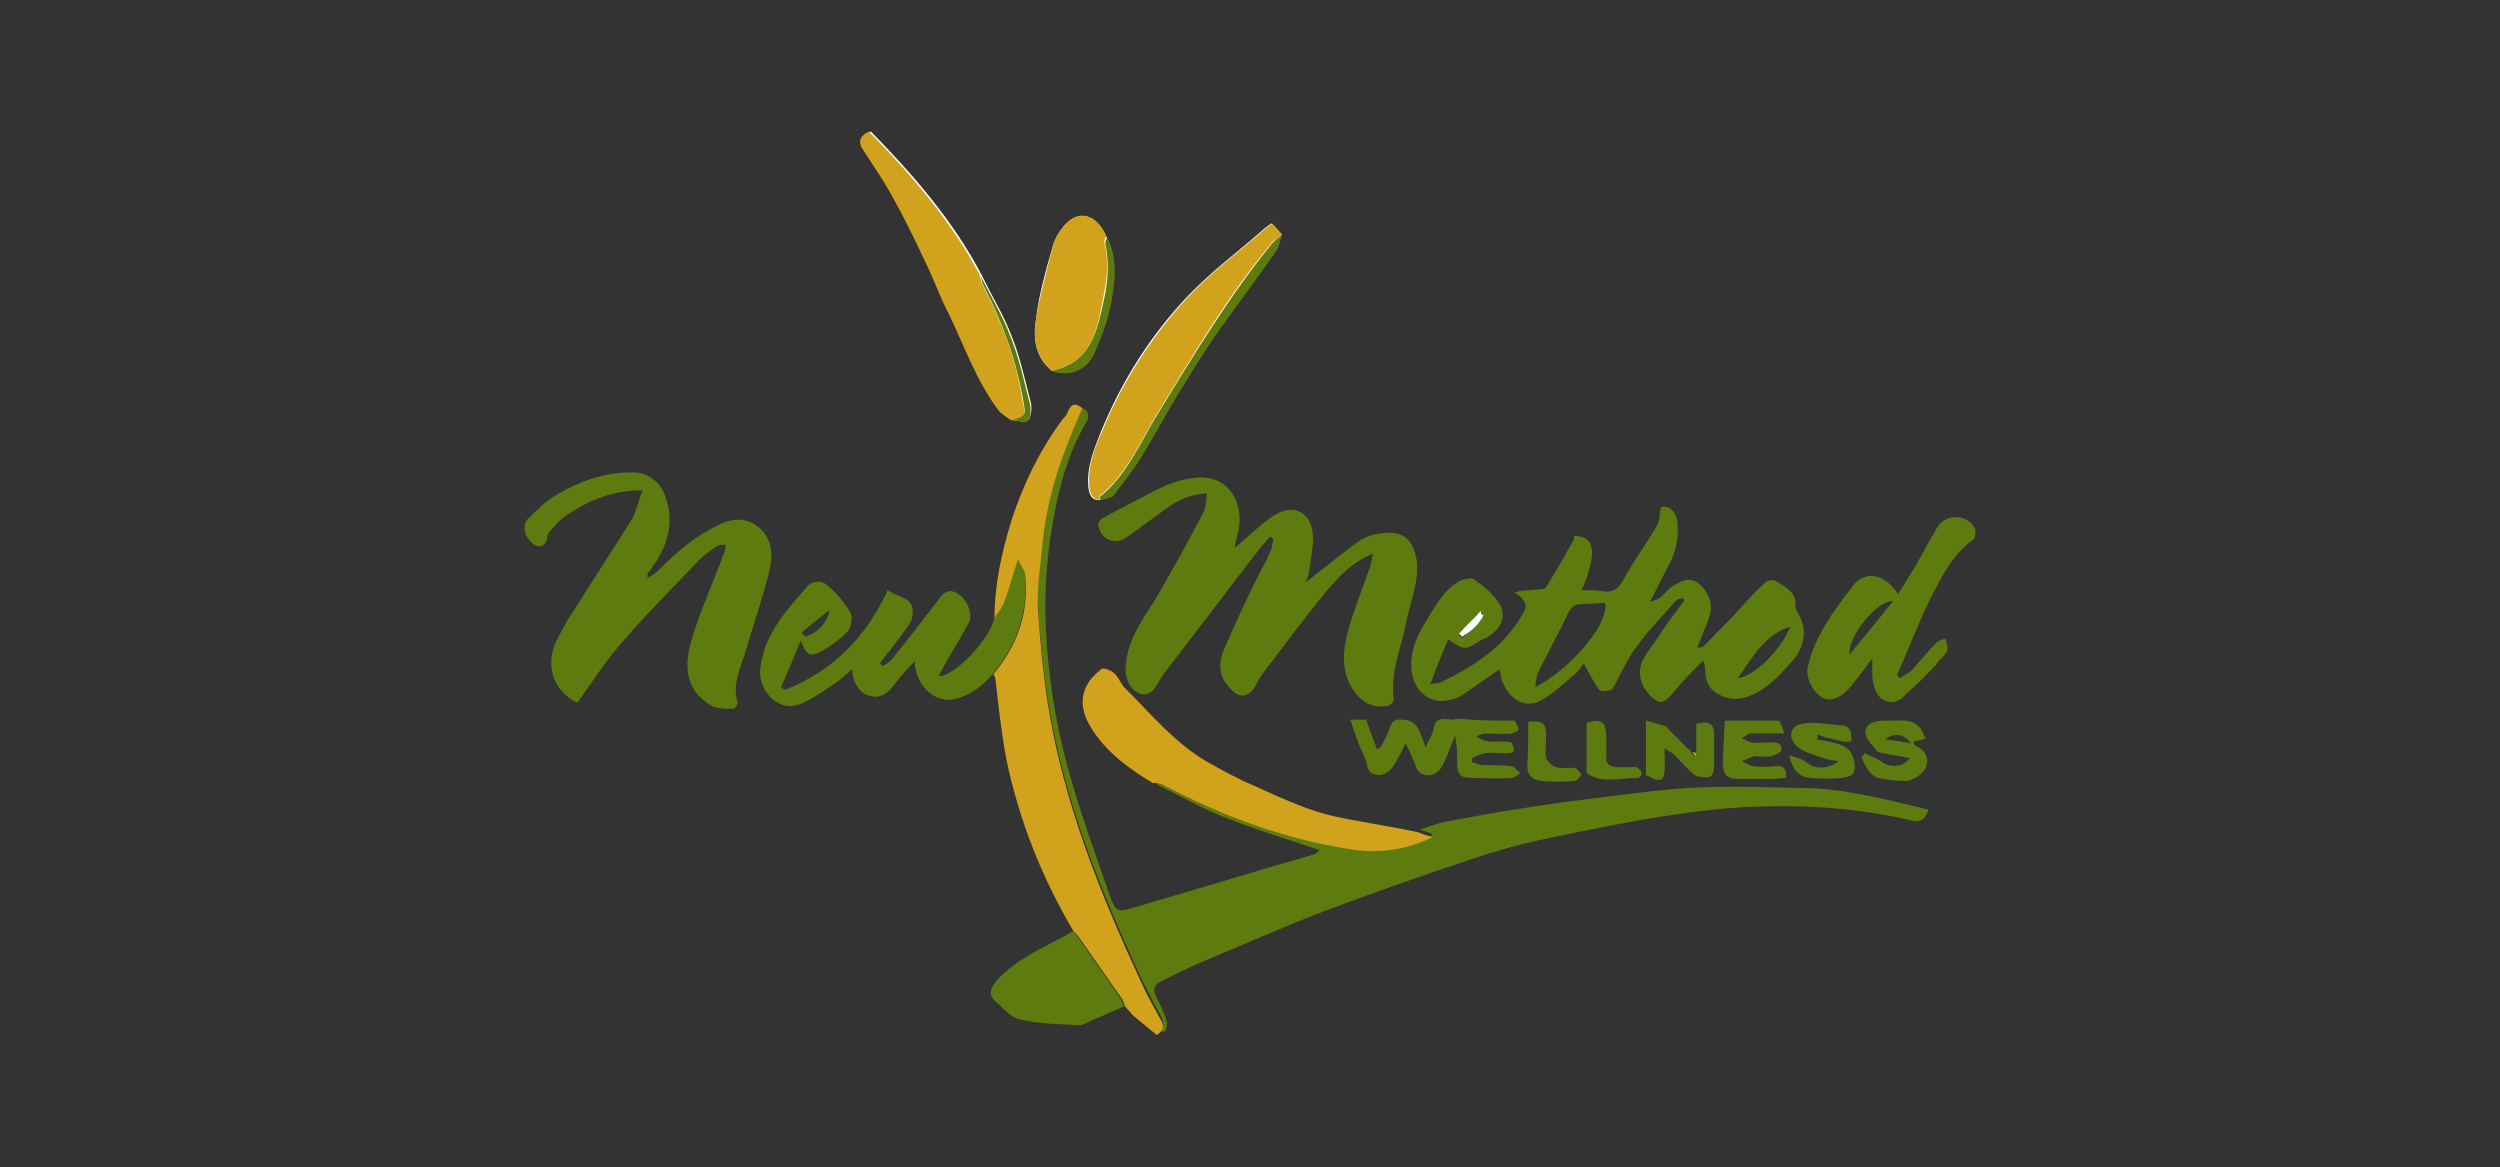 <svg xmlns="http://www.w3.org/2000/svg" xmlns:xlink="http://www.w3.org/1999/xlink" id="Layer_1" x="0px" y="0px" viewBox="0 0 252.9 118.1" style="enable-background:new 0 0 252.9 118.1;" xml:space="preserve"><rect x="0" y="0" width="252.9" height="118.1" fill="#333333" stroke="none"/><style type="text/css">	.st0{fill:#FFFFFF;}	.st1{fill:#5E7B10;}	.st2{fill:#D1A31C;}</style><g>	<path class="st0" d="M106.4,37.5c1.7,0.6,3.5-0.1,4.2-1.8c0.7-1.6,1.4-3.3,1.7-5.1c0.4-2.2,0.7-4.5-0.4-6.7c-1-2.3-2.9-2.7-4.3-1  c-0.5,0.6-0.9,1.3-1.1,2c-0.7,2.4-1.4,4.9-1.7,7.4C104.5,34.2,104.7,36.1,106.4,37.5z M102.3,42.5c0.6,0,1.4,0.3,1.7,0  c0.3-0.3,0.4-1.2,0.3-1.7c-0.6-2.3-1.1-4.7-2-6.9c-0.8-2.1-2-4-3-6.1c-2.9-5.5-6.9-10.1-11.2-14.5c-1.2,0.6-1,1.3-0.5,2  c0.9,1.3,1.8,2.7,2.6,4.1c1.2,2.3,2.4,4.7,3.6,7.1c0.8,1.7,1.5,3.6,2.4,5.3c1.6,3.3,2.8,6.7,5,9.7  C101.4,41.9,101.9,42.2,102.3,42.5z M129.6,23.7c-0.3-0.4-0.6-0.8-1-1.1c-0.4,0.3-0.7,0.5-0.9,0.7c-2.5,2.2-5.2,4.2-7.5,6.6  c-3.8,4-6.7,8.6-8.8,13.7c-0.7,1.8-1.5,3.6-1.3,5.7c0.1,0.7,0.3,1.3,1.1,1.3c0.4-0.2,1.1-0.2,1.3-0.5c1-1.3,2-2.6,2.9-4  c1.3-2,2.4-4.1,3.6-6.2c1.2-1.9,2.3-3.9,3.6-5.7c2.1-3,4.3-5.9,6.4-8.9C129.4,24.9,129.4,24.3,129.6,23.7z"></path>	<path class="st1" d="M109.5,41.3c0.8,0.3,0.6,1.1,0.4,1.4c-1.5,2.5-2.4,5.3-3,8.1c-0.9,4.2-1.3,8.4-1.1,12.7  c0.2,4.6,0.9,9.2,2.1,13.7c1.2,4.5,2.8,8.9,4.3,13.2c0.7,2,0.8,1.9,2.9,1.3c3.7-1.1,7.4-2.2,11.1-3.3c2.3-0.7,4.5-1.3,6.8-2  c0.2-0.1,0.4-0.3,0.5-0.4c-3.2-1.1-6.3-2-9.3-3.2c-2.4-0.9-4.6-2.2-6.9-3.3c-0.2-0.1-0.4-0.4-0.6-0.6c0.3,0,0.7,0,0.9,0.1  c6.2,3.3,12.7,5.7,19.7,6.7c2.7,0.4,5.2,0,7.7-1.3c-0.5-0.2-0.9-0.3-1.4-0.5c0.8-0.2,1.5-0.5,2.3-0.7c2.6-0.5,5.2-1,7.9-1.4  c2.4-0.4,4.7-0.7,7.1-1c3.3-0.4,6.7-0.9,10.1-1.1c3.4-0.2,6.9-0.1,10.3,0c2,0,4,0.1,6,0.5c2.6,0.4,5.2,1.1,7.8,1.7  c-0.4,1.1-0.8,1.3-1.7,1.1c-5.2-1.2-10.4-1.6-15.7-1.4c-3.2,0.1-6.4,0.5-9.6,1c-3.8,0.6-7.7,1.4-11.5,2.2c-2.5,0.5-5,1.2-7.4,2  c-5.1,1.7-10.3,3.5-15.3,5.4c-4.2,1.6-8.2,3.4-12.3,5.1c-1.4,0.6-2.8,1.3-4.2,2c-0.6,0.3-0.8,0.8-0.5,1.4c0.4,0.8,0.8,1.6,1.1,2.5  c0.1,0.3,0,0.8-0.1,1.1c0,0.1-0.6,0-0.9,0c0.7-0.4,0.8-0.9,0.4-1.6c-0.6-1-1.1-2.1-1.7-3.2c-4.3-9.2-8.1-18.6-9.7-28.7  c-0.5-3.2-0.8-6.4-1-9.7c-0.1-2,0.2-4,0.4-5.9c0.3-3.5,1.1-6.9,2.4-10.2C108.3,44,108.9,42.7,109.5,41.3z"></path>	<path class="st1" d="M153.6,59.8c0.7-0.1,1.5-0.1,2.2-0.2c0.2,0,0.5,0,0.6-0.2c1-1.6,1.9-3.2,2.8-4.8c0.1-0.1,0-0.3,0-0.4  c2.2,0,2.4,1.8,0.8,5.5c0.8,0,1.5,0,2.1,0.1c1,0.2,1.6-0.2,2.1-1.1c1-1.9,2.3-3.6,3.4-5.5c0.3-0.5,0.3-1.2,0.4-1.9  c0.8-0.2,1.6,0.4,1.7,1.6c0.1,1.4-0.1,2.7-0.7,3.9c-0.7,1.3-1.3,2.6-2.1,4.1c0.5-0.2,0.9-0.3,1.1-0.5c0.4-0.3,0.7-0.8,1.2-1.1  c0.8-0.5,1.7-1,2.6-0.3c1,0.8,1.6,2.1,1.1,3.4c-0.3,1-0.8,2-1.2,3.1c0.2,0,0.5,0,0.6-0.1c1.2-1.2,2.4-2.4,3.5-3.6  c0.9-1,1.8-2,2.8-2.9c0.2-0.2,0.9-0.3,1.1-0.1c0.9,0.6,2.1,1.1,1.9,2.5c0,0.1,0.1,0.3,0.1,0.4c1.2,1.9,1,3.6-0.5,5.3  c-1.2,1.3-2.3,2.6-4,3.3c-1.1,0.5-2.2,0.6-3.4-0.1c-0.9-0.5-1.2-1.2-1.3-2.1c0-0.4,0-0.7-0.2-1.3c-1,1-2,2-2.9,3.1  c-0.5,0.6-1.1,1.4-1.8,1c-0.7-0.4-1.4-1.3-1.6-2.1c-0.5-1.8,0.9-3,1.7-4.3c0.8-1.3,1.8-2.5,2.7-3.8c-0.1-0.1-0.1-0.1-0.2-0.2  c-0.2,0.1-0.5,0.1-0.6,0.2c-1.4,1.6-2.9,3.1-4.1,4.8c-1,1.3-1.6,2.9-2.4,4.2c-0.2,0.2-1.2,0.3-1.3,0.1c-0.6-0.8-1.1-1.8-1.6-2.7  c-0.2,0.3-0.5,0.8-1,1.2c-1.1,0.9-2.2,2-3.4,2.6c-1.6,0.8-3.1-0.2-3.8-1.9c-0.2-0.4-0.2-0.9-0.3-1.3c-1.3,0.9-2.6,1.8-3.9,2.7  c-0.5,0.3-1.1,0.4-1.6,0.5c-1.8,0.2-3.2-1.2-3.4-3c-0.2-1.8,0.4-3.3,1.3-4.8c1-1.6,1.8-3.3,3.5-4.3c0.4-0.2,1.2-0.4,1.5-0.2  c1,0.7,2,1.5,2.6,2.5c0.7,1.2,0.2,2.4-1,3.2c-0.2,0.2-0.5,0.3-0.8,0.4c-1.7,1.1-1.7,1.1-3.4,0c-0.6,1.4-1.2,2.8-1.8,4.5  c0.6-0.1,0.9-0.1,1.1-0.2c3.5-1.7,6.7-3.8,8.5-7.4c0.1-0.2,0-0.7-0.2-0.9c-0.2-0.3-0.6-0.6-1-0.8C153.5,60,153.5,59.9,153.6,59.8z   M162.4,61c-0.8,0-1.5,0.1-2.2,0.1c-0.7,0-1.1,0.1-1.5,0.8c-1,2.1-2.1,4.1-3.1,6.1c-0.2,0.4-0.2,0.9-0.3,1.5  C158.1,68.2,162.7,63.6,162.4,61z M181.1,63.4c-2.6,0.8-3.8,3.1-5.3,5.2C177.3,68.5,180.1,65.9,181.1,63.4z M150.1,62.2  c-0.1-0.1-0.2-0.2-0.3-0.3c-0.7,0.8-1.5,1.5-2.2,2.3c0.1,0.1,0.2,0.2,0.3,0.3C148.8,63.9,149.5,63.2,150.1,62.2z"></path>	<path class="st1" d="M128.5,54.3c-0.5,0.5-0.9,1-1.3,1.5c-3.1,4-6.1,8-9.2,12c-0.4,0.5-0.7,1.1-1.1,1.7c-0.6,0.9-1.5,1-2.3,0.2  c-0.9-1-0.8-2.1-0.6-3.3c0.5-2.5,2.1-4.4,3.3-6.5c1.5-2.6,3-5.3,4.4-8c0.3-0.5,0.3-1.2,0.4-2c-1.7,0.1-3,0.7-4.2,1.6  c-1.4,1-2.7,2-4,2.9c-1.2,0.8-2.6,0.1-2.8-1.3c0-0.2,0.2-0.5,0.3-0.6c1.8-1,3.6-1.9,5.5-2.9c1.4-0.7,2.7-1.2,4.4-1.3  c3.1-0.1,4.5,2.6,4,5.3c-0.1,0.6-0.3,1.1-0.4,1.8c1.4-1.1,2.5-2.3,3.9-3.2c1.9-1.3,3.8-0.5,4,1.8c0.1,1.3-0.2,2.6-0.4,3.9  c0,0.3-0.2,0.6-0.3,1c1.8-1.4,3.4-2.7,5-3.9c1-0.8,2.2-1.1,3.5-1.1c1.7,0,2.4,1.1,2.7,2.7c0.3,2.3-0.7,4.4-1.1,6.6  c-0.5,2.5-1.6,4.9-1.2,7.6c0,0.2-0.4,0.6-0.7,0.6c-1.3,0.3-2.4-0.3-3.2-1.3c-1.5-2-1.3-4.2-0.7-6.4c0.6-2.1,1.4-4.1,2.1-6.1  c0.2-0.4,0.2-0.9,0.4-1.6c-2.2,0.9-3.5,2.4-4.8,3.9c-2.2,2.7-4.3,5.5-6.4,8.3c-0.3,0.4-0.5,0.8-0.7,1.2c-0.7,1.1-1.5,1.3-2.4,0.4  c-1.4-1.3-1.4-2.8-0.7-4.3c1.1-2.5,2.2-4.9,3.4-7.3c0.4-0.8,0.9-1.6,1.2-2.4c0.2-0.3,0.2-0.8,0.3-1.2  C128.7,54.4,128.6,54.3,128.5,54.3z"></path>	<path class="st1" d="M65,49.6c-3,0-5.4,1-7.5,2.4c-0.8,0.5-1.4,1.2-2,1.9c-0.2,0.3-0.1,0.9-0.4,1.1c-0.5,0.5-1.1,0.2-1.5-0.3  c-0.6-0.6-0.8-1.7-0.1-2.3c0.9-0.9,1.8-1.8,2.9-2.4c2.4-1.4,5-2.3,7.8-2.2c1.4,0,2.7,1.1,3.1,2.4c1,2.7,0.2,5.1-1.4,7.3  c-0.1,0.2-0.3,0.4-0.4,0.6c0,0.1,0,0.1,0,0.4c0.4-0.3,0.8-0.5,1-0.7c1.8-1.8,3.7-3.5,6-4.6c1.3-0.7,2.8-1,4.2,0.1  c1.5,1.2,1.5,3,1.1,4.6c-0.7,2.8-1.7,5.6-2.5,8.4c-0.5,1.5-1.2,3-0.7,4.7c0.1,0.2-0.3,0.7-0.4,0.7c-0.8,0-1.6,0-2.2-0.3  c-2.8-1.6-2.8-4.2-2-6.8c0.9-3,2.2-5.8,3.3-8.8c0.1-0.2,0.1-0.5,0.1-0.7c-0.3,0-0.6,0-0.8,0.1c-0.7,0.5-1.5,1-2.1,1.7  c-2.5,2.6-5.1,5.2-7.5,8c-1.7,1.9-3.1,4.1-4.6,6.2c-2.8-1.4-3.2-4.3-2-6.5c0.5-0.9,0.9-1.8,1.5-2.6c2-3.2,4.1-6.4,6.1-9.6  C64.4,51.6,64.6,50.6,65,49.6z"></path>	<path class="st2" d="M109.5,41.3c-0.6,1.4-1.2,2.7-1.7,4.1c-1.3,3.3-2.1,6.7-2.4,10.2c-0.2,2-0.5,4-0.4,5.9c0.2,3.2,0.5,6.5,1,9.7  c1.6,10.1,5.4,19.5,9.7,28.7c0.5,1.1,1.1,2.1,1.7,3.2c0.4,0.7,0.3,1.2-0.4,1.6c-0.8-0.7-1.6-1.3-2.4-2c-0.3-0.3-0.5-0.6-0.8-0.9  c-0.1-0.3-0.2-0.7-0.4-0.9c-1.4-2-2.8-4-4.2-6c-0.2-0.3-0.4-0.5-0.6-0.7c-3.2-5.4-5.5-11.2-6.8-17.4c-0.5-2.7-0.8-5.4-1.1-8.1  c0-0.2-0.1-0.3-0.2-0.5c2.4-2.9,3.6-6.2,3.2-10c0-0.4-0.4-0.8-0.7-1.5c-0.5,1.7-0.9,3-1.4,4.3c-0.2,0.6-0.7,1-1,1.6  c0-3.4,0.7-6.6,1.7-9.9c1.2-3.7,2.9-7.2,5.2-10.3c0.2-0.2,0.4-0.4,0.5-0.7C108.4,40.7,108.9,40.8,109.5,41.3z"></path>	<path class="st1" d="M100.6,62.5c0.3-0.5,0.8-1,1-1.6c0.5-1.3,0.8-2.7,1.4-4.3c0.3,0.7,0.6,1.1,0.7,1.5c0.3,3.8-0.8,7.1-3.2,10  c-1,1.2-2.3,2.2-3.8,2.6c-2,0.5-4-1.1-4.2-3.8c-0.7,0.8-1.4,1.5-2,2.3c-0.6,0.9-1.5,1.5-2.5,1.2c-1.1-0.3-1.7-1.3-1.8-2.7  c-0.7,0.6-1.3,1.2-2,1.6c-1.1,0.7-2.2,1.6-3.5,2c-2.2,0.7-4-1.7-3.8-3.5c0.1-1.4,0.6-2.8,1.3-4c0.9-1.6,2.2-3,3.4-4.4  c0.6-0.7,1.5-0.7,2.1-0.2c0.9,0.8,1.7,1.7,2.3,2.7c0.3,0.5,0.1,1.5-0.2,1.9c-0.7,0.8-1.7,1.5-2.7,2.1c-1.2,0.6-1.5,0.4-2.1-1.1  c-0.7,1.7-1.3,3.2-2,4.7c0.1,0.1,0.3,0.2,0.4,0.3c4.8-1.9,8.2-5.3,10.4-10.1c0.9,0.7,2.2,0.6,2.5,1.8c0.1,0.5,0,1.2-0.3,1.6  c-0.9,1.4-2,2.7-3,4c0.1,0.1,0.2,0.2,0.3,0.3c0.4-0.3,0.8-0.5,1-0.8c1.7-2.1,3.3-4.2,5-6.4c0.2-0.2,0.5-0.4,0.8-0.4  c1.3,0,2.5,2.1,1.9,3.2c-0.9,1.7-2,3.4-2.9,5.1c-0.1,0.1-0.1,0.2-0.1,0.3C96.4,68.5,100.1,64.8,100.6,62.5z M83.9,61.7  c-1.1,0.9-2,1.6-2.8,2.3c0.1,0.1,0.3,0.3,0.4,0.4C82.7,64,83.8,62.9,83.9,61.7z"></path>	<path class="st2" d="M143.5,84.2c0.4,0.2,0.9,0.3,1.4,0.5c-2.5,1.2-5,1.6-7.7,1.3c-7-1-13.5-3.4-19.7-6.7c-0.3-0.1-0.6-0.1-0.9-0.1  c-2.5-1.5-4.8-3.2-6.3-5.7c-1.3-2.2-1-4.2,1.1-5.8c0.2-0.2,1,0.1,1.3,0.4c0.5,0.4,0.7,1.2,1.2,1.6c2.6,2.6,4.9,5.4,8.1,7.3  c1.6,0.9,3.2,1.8,4.9,2.5c2.4,1.1,4.8,2.2,7.3,2.9C137.1,83.1,140.3,83.5,143.5,84.2z"></path>	<path class="st1" d="M192.3,70.7c-1.1,0.7-2.3,0.2-2.7-1.2c-0.1-0.4-0.2-0.8-0.2-1.3c0-0.4,0-0.9,0-1.6c-0.9,1.2-1.6,2.2-2.4,3.1  c-0.8,0.9-1.9,1.3-2.6,0.9c-1.1-0.6-1.8-2.2-1.5-3.2c0.7-3.1,2.6-5.6,4.5-8.1c1.4-1.8,3.4-1.1,4.6,0.8c0.5-0.8,1-1.6,1.5-2.4  c0.9-1.5,1.6-2.9,2.5-4.4c0.9-1.4,3.1-1.3,3.8,0.2c0.1,0.3,0,1-0.2,1.1c-2,1.4-3.1,3.6-4.2,5.7c-1.3,2.6-2.3,5.3-3.5,8  c0.1,0.1,0.2,0.2,0.3,0.3c0.4-0.3,0.9-0.5,1.3-0.9c0.8-0.9,1.5-1.8,2.4-2.7c0.2-0.2,0.6-0.3,0.9-0.4c0.1,0.4,0.3,0.9,0.2,1.2  c-0.2,0.5-0.7,0.8-1,1.2c0,0.1-0.1,0.1-0.1,0.2c-0.1,0.1-0.2,0.2-0.3,0.3C194.5,68.7,193.4,69.7,192.3,70.7z M191.5,60.8  c-1.6-0.1-4.6,3.6-4.4,5.4C188.6,64.4,190,62.7,191.5,60.8z"></path>	<path class="st2" d="M111.3,50.6c-0.8-0.1-1-0.6-1.1-1.3c-0.2-2.1,0.5-3.9,1.3-5.7c2.1-5.1,5.1-9.7,8.8-13.7c2.3-2.4,5-4.4,7.5-6.6  c0.2-0.2,0.5-0.4,0.9-0.7c0.3,0.4,0.6,0.7,1,1.1c-0.3,0.3-0.7,0.5-1,0.8c-4.5,5.4-8,11.4-11.6,17.3c-1.8,2.9-3.1,6.2-5.9,8.4  C111.1,50.3,111.2,50.5,111.3,50.6z"></path>	<path class="st2" d="M102.3,42.5c-0.4-0.3-1-0.6-1.3-1c-2.2-2.9-3.4-6.4-5-9.7c-0.9-1.7-1.5-3.5-2.4-5.3c-1.1-2.4-2.3-4.8-3.6-7.1  c-0.8-1.4-1.7-2.7-2.6-4.1c-0.5-0.7-0.7-1.4,0.5-2c4.2,4.3,8.3,9,11.2,14.5c0.1,0.3,0.1,0.7,0.3,1c1.9,3.7,3.4,7.5,4,11.6  C103.8,42,103.8,42.2,102.3,42.5z"></path>	<path class="st2" d="M106.4,37.5c-1.7-1.4-1.9-3.3-1.6-5.2c0.4-2.5,1.1-4.9,1.7-7.4c0.2-0.7,0.6-1.4,1.1-2c1.4-1.8,3.3-1.3,4.3,1  c-0.1,0.2-0.2,0.4-0.2,0.6c0.5,1.9,0.3,3.8-0.1,5.6C111,33.4,110.4,36.7,106.4,37.5z"></path>	<path class="st1" d="M108.5,94.2c0.2,0.2,0.5,0.5,0.6,0.7c1.4,2,2.8,4,4.2,6c0.2,0.3,0.3,0.6,0.4,0.9c-1.1,0.5-2.3,1-3.4,1.5  c-0.4,0.2-0.8,0.4-1.1,0.4c-2-0.1-4.1-0.1-6.1-0.6c-0.9-0.2-1.7-1.2-2.5-1.9c-0.7-0.7-0.3-1.4,0.3-2.1c1.9-2,4.3-3.1,6.6-4.3  C107.9,94.6,108.2,94.4,108.5,94.2z"></path>	<path class="st1" d="M153.2,72.9c0.2,0.3,0.4,0.6,0.4,0.9c0,0.1-0.5,0.4-0.7,0.4c-0.8,0.1-1.7,0-2.5,0c-0.3,0-0.7,0.1-1,0.3  c1.1,0.9,2.3,0.3,3.5,0.6c0.4,0.9,0.4,1.1-0.6,1.1c-0.7,0-1.4-0.1-2.1,0c-0.4,0.1-0.9,0.3-1.3,0.5c0,0.1,0,0.3,0,0.4  c0.4,0.1,0.8,0.3,1.2,0.3c0.9,0,1.9,0,2.8,0.1c0.3,0,0.6,0.5,0.9,0.7c-0.3,0.2-0.6,0.5-0.9,0.5c-1.3,0.1-2.7,0-4,0  c-1.2,0-1.5-0.4-1.5-1.6c0-0.9,0-1.7-0.2-2.7c-0.4,1-0.8,2.1-1.3,3.1c-0.2,0.4-0.8,0.9-1.2,0.9c-0.6,0.1-1.2-0.1-1.5-0.9  c-0.2-0.7-0.6-1.4-1-2.3c-0.5,0.9-0.8,1.7-1.4,2.5c-0.2,0.3-0.8,0.7-1.2,0.7c-0.5,0-1.2-0.1-1.3-1c-0.2-0.8-0.6-1.5-0.9-2.3  c-0.3-0.7-0.5-1.5-0.8-2.3c0.6,0,1,0,1.6,0c0.3,0.9,0.7,1.9,1.1,3c0.1-0.1,0.3-0.1,0.4-0.3c0.3-0.5,0.6-1.1,0.8-1.6  c0.2-0.7,0.4-1.2,1.3-1.1c0.9,0,1.5,0.4,1.8,1.2c0.2,0.5,0.4,0.9,0.6,1.6c0.3-0.7,0.7-1.2,0.8-1.8c0.2-1.3,1-1.1,1.8-1  c0.3,0,0.5-0.1,0.8-0.1C149.5,72.9,151.3,72.9,153.2,72.9z"></path>	<path class="st1" d="M180,72.9c0.2,0.4,0.3,0.7,0.5,1.3c-1.3,0-2.4,0-3.4,0c-0.3,0-0.6,0.3-0.9,0.5c0.3,0.1,0.6,0.3,0.9,0.4  c0.6,0.1,1.3,0,2,0c0.6,0,1.2,0,1.1,0.8c0,0.2-0.7,0.5-1,0.6c-0.6,0.1-1.2,0-1.7,0c-0.4,0.1-0.8,0.3-1.3,0.5  c0.4,0.2,0.8,0.5,1.2,0.5c0.7,0.1,1.5,0.1,2.2,0c0.8-0.1,1.1,0.2,1.1,1.2c-0.5,0-1.1,0.1-1.6,0.1c-1.1,0-2.1,0-3.2,0  c-1.2,0-1.6-0.4-1.6-1.6c0-1.4,0.1-2.9,0.2-4.3C176.3,72.9,178.2,72.9,180,72.9z"></path>	<path class="st1" d="M193.6,75c0,0.1,0,0.3,0.1,0.4c0,0-0.1,0-0.1,0l0.1,0c0.9,0.4,1.4,1,1.2,2c-0.2,0.8-1.3,1.6-2.2,1.6  c-0.9,0-1.9-0.1-2.7-0.3c-0.9-0.3-1.3-1.2-1.7-2.1c0.1-0.1,0.2-0.2,0.3-0.4c0.6,0.3,1.3,0.5,1.8,0.9c0.9,0.6,2.1,0.5,2.8-0.4  c-0.9-0.2-1.7-0.3-2.6-0.5c-0.2,0-0.6-0.1-0.7-0.2c-0.5-0.6-1.2-1.3-1.2-1.9c0-0.9,1-1.2,1.9-1.2c1.3,0.1,2.7-0.4,3.7,0.8  c0.2,0.3,0.3,0.7,0.5,1C194.4,74.9,194,74.9,193.6,75z M193.3,75.2c-0.7-1-1.7-1.1-2.6-0.4C191.6,74.9,192.4,75,193.3,75.2z"></path>	<path class="st1" d="M171.6,76.2c0-1,0-2,0-3c1.4-0.3,1.8,0,1.8,1.3c0,1,0,2,0,3.1c0,0.4-0.2,1-0.5,1c-0.5,0.1-1.1,0-1.5-0.2  c-0.7-0.6-1.3-1.3-2-2c-0.2-0.2-0.5-0.4-1-0.7c0,0.8,0,1.4,0,2c0,1.2-0.4,1.5-1.5,0.9c-0.1-0.1-0.3-0.1-0.4-0.2c0-1.8,0-3.5,0-5.5  c0.8,0.2,1.4,0.4,2.1,0.6c0,0,0,0.1,0,0.1l0,0c0.1,0.1,0.1,0.1,0.2,0.2c0,0,0,0,0,0l0,0c0.1,0.1,0.1,0.1,0.2,0.2c0,0,0,0,0,0l0,0  c0.1,0.1,0.1,0.1,0.2,0.2c0,0,0,0,0,0l0,0c0.1,0.1,0.1,0.1,0.2,0.2c0,0,0,0,0,0l0,0c0.1,0.1,0.1,0.1,0.2,0.2c0,0,0,0,0,0l0,0  c0.1,0.1,0.1,0.1,0.2,0.2c0,0,0,0,0,0l0,0c0.1,0.1,0.1,0.1,0.2,0.2c0,0,0,0,0,0l0,0c0.1,0.1,0.1,0.1,0.2,0.2c0,0,0,0,0,0l0,0  c0.1,0.1,0.1,0.1,0.2,0.2c0,0,0,0,0,0l0,0c0.1,0.1,0.1,0.1,0.2,0.2c0,0,0,0,0,0l0,0c0.1,0.1,0.1,0.1,0.2,0.2c0,0,0,0,0,0l0,0  c0.1,0.1,0.1,0.2,0.2,0.2c0.1,0.1,0.2,0.3,0.3,0.4C171.5,76.4,171.6,76.3,171.6,76.2z"></path>	<path class="st1" d="M183.8,74.8c0.6,0.1,1.3,0.2,1.9,0.4c1.3,0.3,1.7,0.9,1.9,2c0.2,1.2-0.5,1.4-1.3,1.5c-1,0.1-2,0.1-3.1,0  c-1.3-0.1-1.9-0.9-2.2-2.3c0.6,0.2,1.2,0.3,1.7,0.7c0.9,0.7,2.1,0.8,3.3-0.1c-0.7-0.1-1.3-0.2-1.8-0.4c-0.8-0.3-1.7-0.5-2.3-1  c-1.1-0.9-0.9-2.2,0.5-2.4c1.3-0.2,2.7,0.1,4.1,0.2c0.3,0,0.6,0.3,0.7,0.6c0.1,0.3,0.1,0.6,0.1,1c-0.3,0-0.6,0.1-0.9,0  c-0.9-0.2-1.8-0.4-2.6-0.7C183.9,74.5,183.9,74.6,183.8,74.8z"></path>	<path class="st1" d="M111.3,50.6c0-0.1-0.1-0.3-0.1-0.3c2.8-2.2,4.1-5.5,5.9-8.4c3.6-5.9,7.2-11.9,11.6-17.3c0.3-0.3,0.6-0.6,1-0.8  c-0.2,0.5-0.3,1.2-0.6,1.6c-2.1,3-4.3,5.9-6.4,8.9c-1.3,1.9-2.4,3.8-3.6,5.7c-1.2,2-2.4,4.2-3.6,6.2c-0.9,1.4-1.9,2.7-2.9,4  C112.3,50.4,111.7,50.5,111.3,50.6z"></path>	<path class="st1" d="M160.5,78.2c0-1.8,0-3.5,0-5.1c1.6-0.4,1.9-0.1,2,1.4c0,0.7,0,1.3,0,2c-0.1,0.8,0.3,1,1,1.1c0.7,0,1.3,0,2,0  c0.2,0,0.5,0.4,0.6,0.6c0,0.1-0.2,0.5-0.4,0.5C163.8,78.7,162,79.3,160.5,78.2z"></path>	<path class="st1" d="M154.6,73c1.5-0.1,1.8,0.1,1.8,1.5c0,0.7-0.1,1.4,0,2.1c0.1,0.4,0.6,0.9,1,1c0.6,0.2,1.3,0,1.9,0.1  c0.3,0,0.5,0.5,0.7,0.7c-0.2,0.2-0.5,0.6-0.7,0.6c-1.1,0.1-2.3,0.1-3.4,0c-0.8-0.1-1.4-0.5-1.4-1.5C154.6,76,154.6,74.5,154.6,73z"></path>	<path class="st1" d="M106.4,37.5c4-0.8,4.6-4.1,5.3-7.3c0.4-1.8,0.5-3.7,0.1-5.6c0-0.2,0.1-0.4,0.2-0.6c1.1,2.2,0.8,4.5,0.4,6.7  c-0.3,1.7-1,3.4-1.7,5.1C109.9,37.5,108.1,38.2,106.4,37.5z"></path>	<path class="st1" d="M102.3,42.5c1.5-0.4,1.5-0.5,1.2-2c-0.7-4.1-2.1-7.9-4-11.6c-0.2-0.3-0.2-0.7-0.3-1c1,2,2.2,4,3,6.1  c0.9,2.2,1.4,4.6,2,6.9c0.1,0.5,0.1,1.4-0.3,1.7C103.7,42.8,102.9,42.5,102.3,42.5z"></path>	<path class="st2" d="M192.3,70.7c1.1-1,2.2-2,3.2-3C194.5,68.7,193.4,69.7,192.3,70.7z"></path>	<path class="st2" d="M180,72.9c-1.9,0-3.7,0-5.6,0C176.3,72.9,178.2,72.9,180,72.9z"></path>	<path class="st2" d="M153.2,72.9c-1.8,0-3.6,0-5.5,0C149.5,72.9,151.3,72.9,153.2,72.9z"></path>	<path class="st2" d="M171.6,76.2c0,0.1-0.1,0.2-0.1,0.3c-0.1-0.1-0.2-0.3-0.3-0.4C171.3,76.1,171.5,76.1,171.6,76.2z"></path>	<path class="st2" d="M195.8,67.3c0-0.1,0.1-0.1,0.1-0.2C195.9,67.2,195.8,67.3,195.8,67.3z"></path>	<polygon class="st2" points="168.8,73.7 168.7,73.7 168.8,73.6  "></polygon>	<polygon class="st2" points="169,73.9 169,73.9 169,73.9  "></polygon>	<polygon class="st2" points="169.2,74.1 169.2,74.1 169.2,74.1  "></polygon>	<polygon class="st2" points="169.4,74.3 169.4,74.4 169.4,74.3  "></polygon>	<polygon class="st2" points="169.7,74.6 169.6,74.6 169.6,74.5  "></polygon>	<polygon class="st2" points="169.9,74.8 169.8,74.8 169.8,74.7  "></polygon>	<polygon class="st2" points="170.1,75 170,75 170.1,75  "></polygon>	<polygon class="st2" points="168.5,73.5 168.5,73.5 168.5,73.4 168.6,73.4  "></polygon>	<polygon class="st2" points="170.5,75.4 170.5,75.5 170.5,75.4  "></polygon>	<polygon class="st2" points="193.7,75.5 193.6,75.4 193.7,75.4 193.7,75.4  "></polygon>	<polygon class="st2" points="170.7,75.7 170.7,75.7 170.7,75.6  "></polygon>	<polygon class="st2" points="171,75.9 170.9,75.9 170.9,75.8 171,75.8  "></polygon>	<polygon class="st2" points="170.3,75.2 170.3,75.2 170.3,75.2  "></polygon>	<path class="st0" d="M150.1,62.2c-0.5,1-1.3,1.7-2.2,2.2c-0.1-0.1-0.2-0.2-0.3-0.3c0.7-0.8,1.5-1.5,2.2-2.3  C149.8,62.1,149.9,62.2,150.1,62.2z"></path></g></svg>